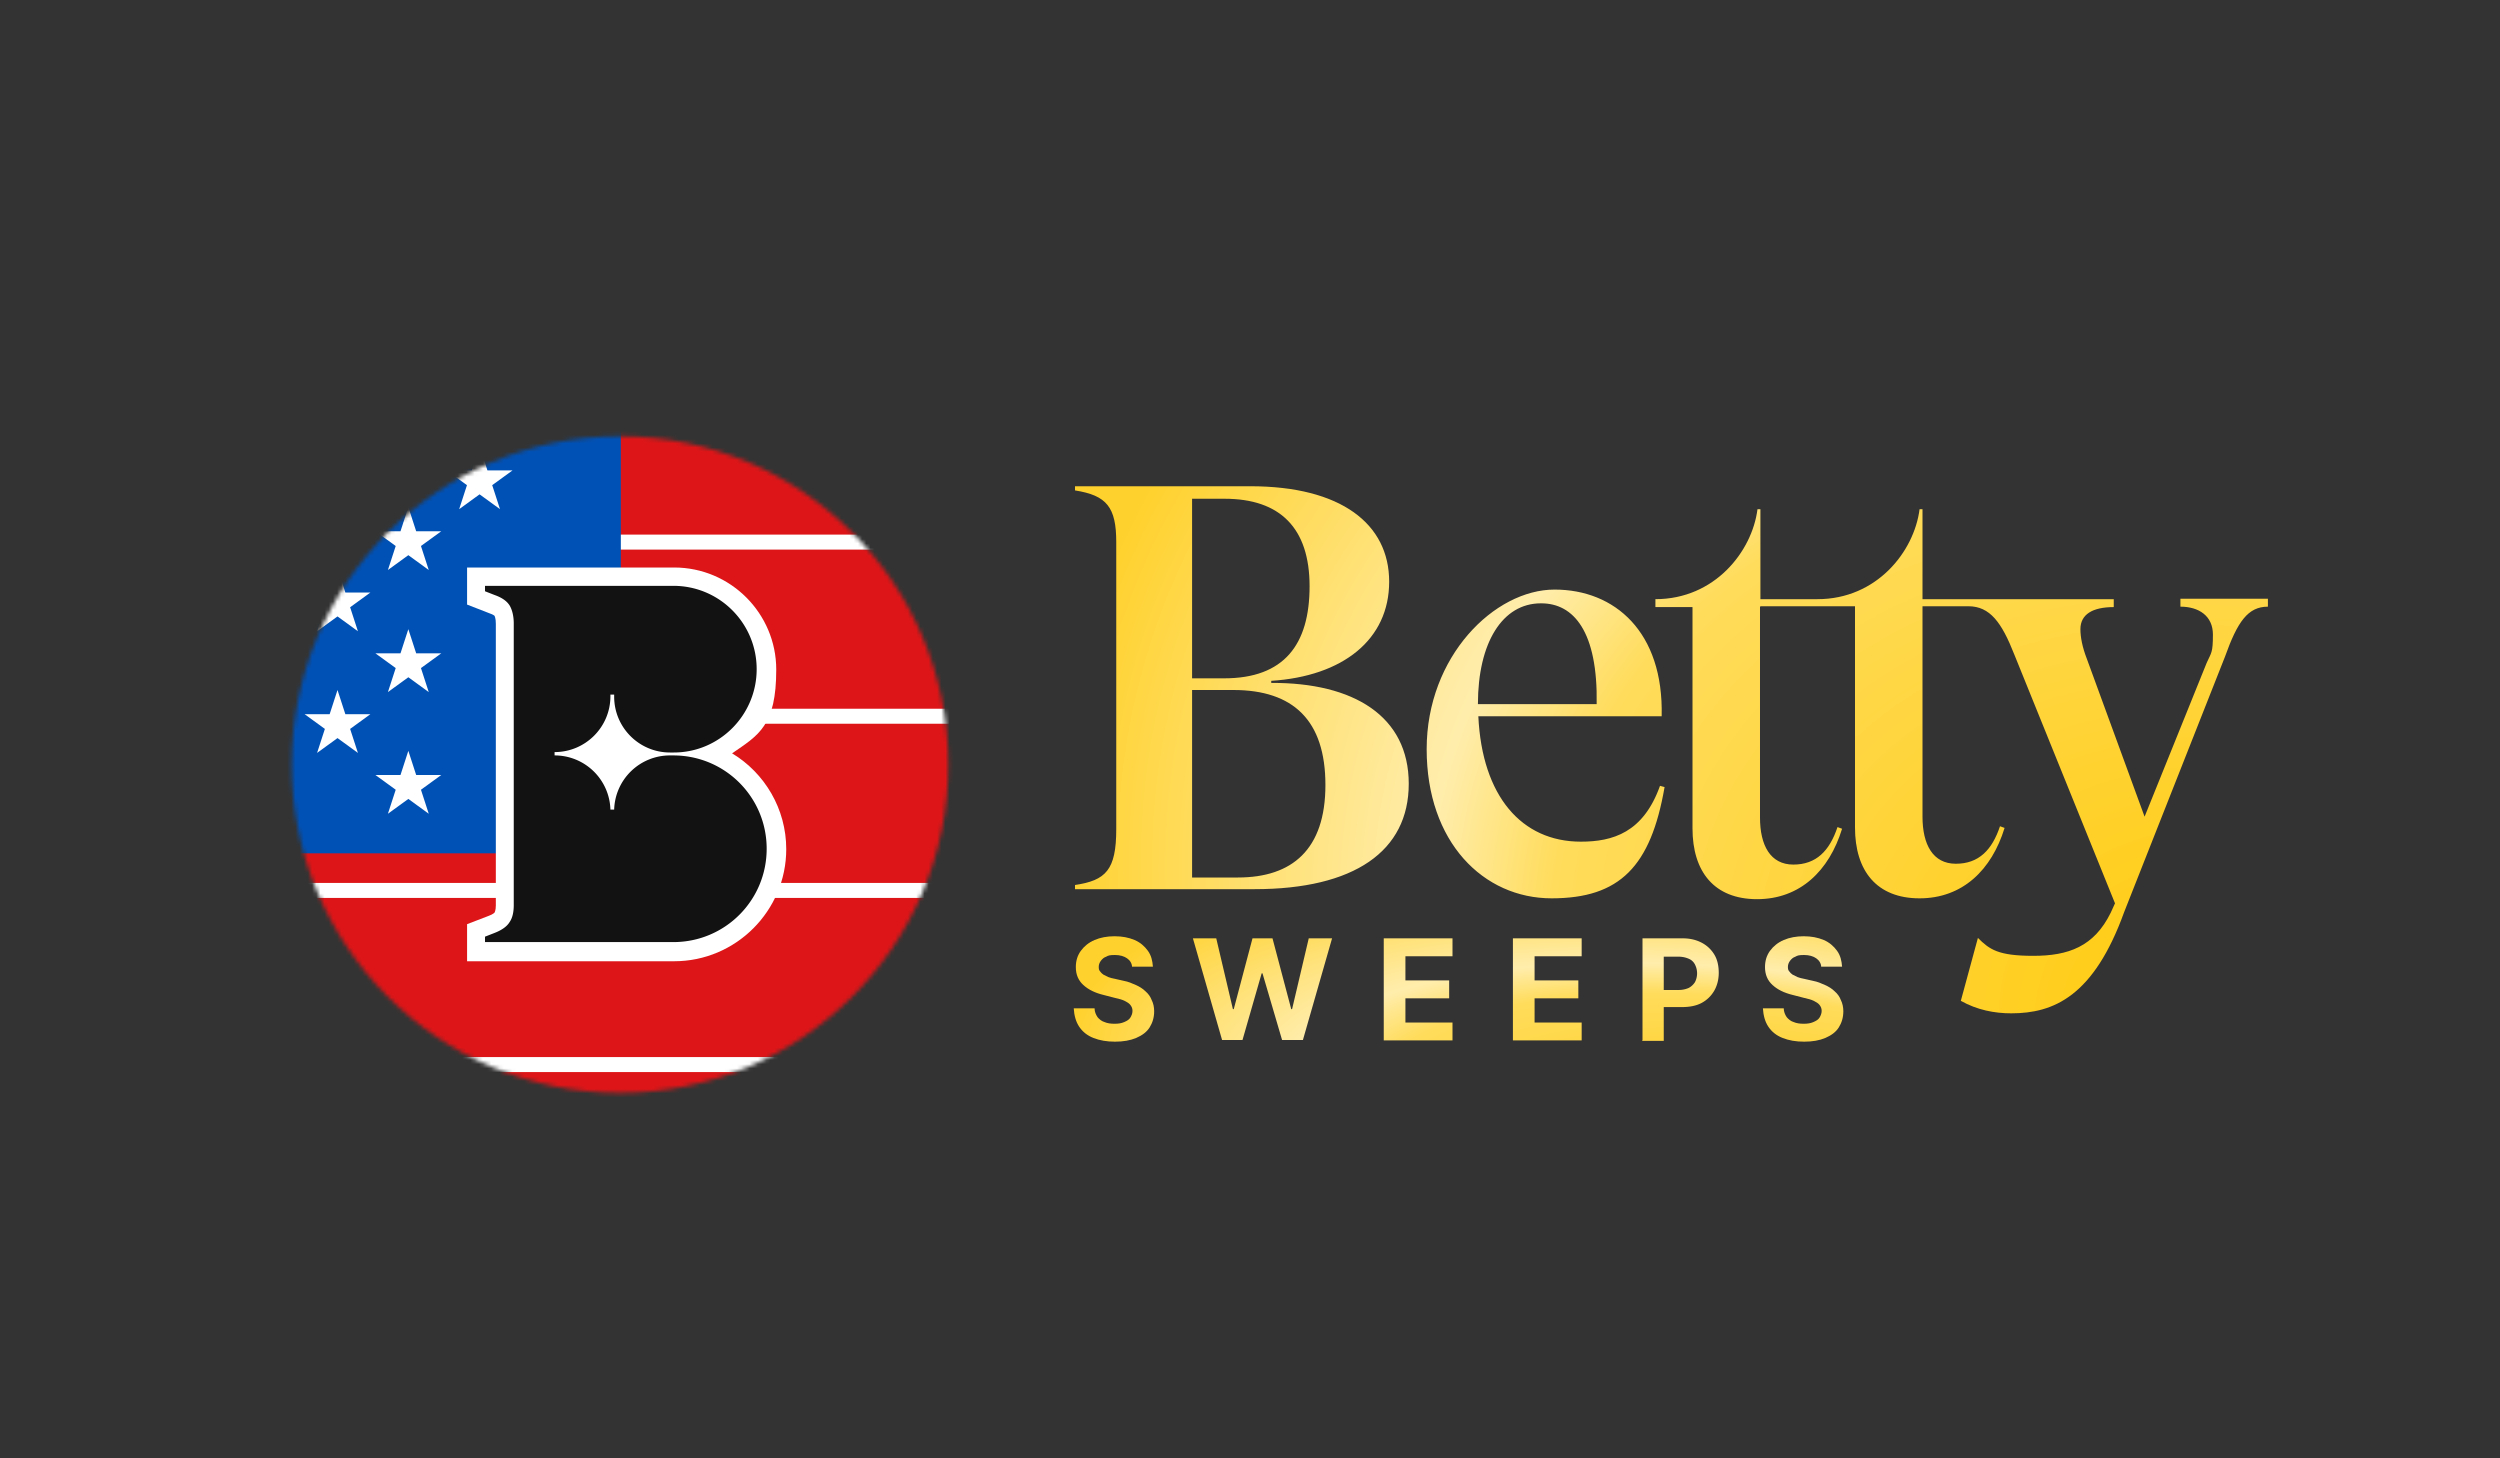 <?xml version="1.0" encoding="UTF-8"?> <svg xmlns="http://www.w3.org/2000/svg" viewBox="0 0 600 350"><rect x="0" y="0" width="600" height="350" fill="#333333" stroke="none"/><defs><radialGradient id="a" cx="-14.3" cy="576.6" fx="-14.3" fy="576.6" r="4.9" gradientTransform="rotate(-156.2 2704.115 -13575.499) scale(63.6 -47)" gradientUnits="userSpaceOnUse"><stop offset="0" stop-color="#ffc700"></stop><stop offset=".6" stop-color="#ffdc5b"></stop><stop offset=".7" stop-color="#ffedac"></stop><stop offset="1" stop-color="#ffd12c"></stop></radialGradient><radialGradient id="b" cx="-16" cy="599.8" fx="-16" fy="599.8" gradientTransform="matrix(-39.515 -6.825 -2.298 13.303 1186.2 -7806.6)" href="#a"></radialGradient><radialGradient id="c" cx="-16.1" cy="599.8" fx="-16.1" fy="599.8" gradientTransform="matrix(-39.515 -6.825 -2.298 13.303 1186.8 -7806.6)" href="#a"></radialGradient><radialGradient id="d" cx="-16.1" cy="599.8" fx="-16.1" fy="599.8" gradientTransform="matrix(-39.515 -6.825 -2.298 13.303 1187 -7806.6)" href="#a"></radialGradient><radialGradient id="e" cx="-16.2" cy="599.7" fx="-16.2" fy="599.7" gradientTransform="matrix(-39.515 -6.825 -2.298 13.303 1187.6 -7806.6)" href="#a"></radialGradient><path id="g" d="m98 180.2 4.9 15.1-12.8-9.3h15.8l-12.8 9.3 4.9-15.1Z"></path><mask id="f" x="-55.6" y="56.9" width="512.3" height="271.7" maskUnits="userSpaceOnUse"><circle cx="148.8" cy="183.5" r="78.8" fill="#d9d9d9"></circle></mask></defs><path d="M422.5 145.5h22.7v53.1c0 10.4 5.2 17 15.5 17s17.3-6.8 20.4-16.9l-1.1-.4c-1.9 5.7-5.1 9-10.6 9s-8-4.6-8-11.3v-50.5h11c5.2 0 8 3.9 11 11.5l24.2 59.8-1 2.2c-4 8.2-10.2 10.4-18.6 10.4s-10.5-1.5-13.3-4.3l-4.1 15.1c3.9 2.2 8.1 3 12.1 3 10.2 0 19.8-4.1 27.1-24.3l24.2-61.3c3-8.4 5.5-12 10.3-12v-1.9h-21v1.9c4.4 0 7.8 2.2 7.8 6.7s-.4 4.3-1.5 6.8L514.7 196l-13.9-38c-1-2.6-1.5-5-1.5-7 0-3.6 3-5.3 8-5.3v-1.9h-45.9v-21.6h-.7c-1.3 10.2-10.3 21.6-24.5 21.6h-13.7v-21.6h-.7c-1.3 10.2-10.3 21.6-24.5 21.6v1.9h8.9v53.1c0 10.4 5.2 17 15.5 17s17.3-6.8 20.4-16.9l-1.1-.4c-1.9 5.7-5.1 9-10.6 9s-8-4.6-8-11.3v-50.5zm-24.1 43.1c-4 11.2-11.3 13.4-19 13.4-14.2 0-23.7-10.9-24.6-30.1h44c.5-20.3-11.3-30.4-25.7-30.4s-30.7 16-30.7 38.3 13.6 35.8 30 35.8 23.8-7.7 27.1-26.7l-1.1-.3zM305.1 164v-.6c17.2-1.1 28.3-9.9 28.3-23.8s-11.6-22.9-33.3-22.9H258v1c7.6 1.2 9.9 4 9.9 12.4V199c0 9.8-2.5 12.3-9.9 13.4v1h43.1c23.9 0 37-9.1 37-25.3s-13.2-24.3-33-24.2zm-8 46.6h-11v-45h9.9c14.4 0 22.1 7.3 22.1 22.8s-8 22.2-21 22.2zm72.8-65.8c7.8 0 13.6 6.8 13.3 24.2h-28.5c0-14.8 5.9-24.2 15.1-24.2zm-76-25.1c13.3 0 20.4 7 20.4 21s-6.1 22.1-20.5 22.1h-7.7v-43.1h7.8z" fill="url(#a)"></path><path d="M437.1 232.2c0-1-.5-1.7-1.2-2.2s-1.7-.8-2.9-.8-1.6.1-2.1.4c-.6.2-1 .6-1.3 1s-.5.9-.5 1.4c0 .4 0 .8.3 1.1.2.3.5.6.8.8l1.2.6c.5.2 1 .3 1.5.4l2.2.5c1.1.2 2 .6 2.9 1s1.7.9 2.3 1.5c.7.6 1.2 1.3 1.5 2.1.4.8.6 1.7.6 2.7 0 1.5-.4 2.8-1.1 3.9s-1.8 1.9-3.2 2.5-3.1.9-5.1.9-3.7-.3-5.2-.9-2.6-1.5-3.4-2.7-1.2-2.7-1.3-4.4h5c0 .8.3 1.5.7 2.1.4.5 1 1 1.7 1.2.7.3 1.5.4 2.4.4s1.6-.1 2.3-.4 1.2-.6 1.5-1.1.5-1 .5-1.6-.2-1-.5-1.4-.8-.7-1.4-1-1.4-.5-2.3-.7l-2.7-.7c-2.1-.5-3.7-1.3-4.9-2.4s-1.8-2.5-1.8-4.3c0-1.5.4-2.8 1.2-3.9s1.9-2 3.3-2.6 3-.9 4.8-.9 3.4.3 4.8.9 2.4 1.5 3.2 2.6 1.1 2.4 1.2 3.8h-5z" fill="url(#b)"></path><path d="M394.2 249.6v-24.4h9.6c1.9 0 3.4.4 4.7 1.1s2.3 1.7 3 2.9 1 2.7 1 4.3-.4 3.1-1.1 4.3-1.7 2.2-3 2.9-2.9 1-4.8 1h-6.1v-4.1h5.3c1 0 1.8-.2 2.5-.5a4.06 4.06 0 0 0 1.5-1.4 4.65 4.65 0 0 0 0-4.2 2.94 2.94 0 0 0-1.5-1.4c-.7-.3-1.5-.5-2.5-.5h-3.5v20.2h-5.2zM363.1 249.6v-24.4h16.5v4.3h-11.3v5.8h10.5v4.3h-10.5v5.8h11.3v4.3h-16.5ZM332.1 249.6v-24.4h16.5v4.3h-11.3v5.8h10.5v4.3h-10.5v5.8h11.3v4.3h-16.5Z" fill="url(#c)"></path><path d="m293.3 249.6-7-24.4h5.6l4 17h.2l4.5-17h4.8l4.5 17h.2l4-17h5.6l-7 24.4h-5l-4.7-16h-.2l-4.6 16h-5Z" fill="url(#d)"></path><path d="M271.7 232.2c0-1-.5-1.7-1.2-2.2s-1.7-.8-2.9-.8-1.6.1-2.1.4c-.6.2-1 .6-1.3 1s-.5.9-.5 1.4c0 .4 0 .8.3 1.1.2.3.5.6.8.8l1.2.6c.5.2 1 .3 1.5.4l2.2.5c1.1.2 2 .6 2.9 1s1.7.9 2.3 1.5c.7.6 1.2 1.3 1.5 2.1.4.8.6 1.7.6 2.7 0 1.5-.4 2.8-1.1 3.9s-1.8 1.9-3.2 2.5-3.1.9-5.1.9-3.7-.3-5.2-.9-2.6-1.5-3.4-2.7-1.2-2.7-1.3-4.4h5c0 .8.3 1.5.7 2.1.4.5 1 1 1.7 1.2.7.3 1.5.4 2.4.4s1.6-.1 2.3-.4 1.2-.6 1.5-1.1.5-1 .5-1.6-.2-1-.5-1.4-.8-.7-1.4-1-1.4-.5-2.3-.7l-2.7-.7c-2.1-.5-3.7-1.3-4.9-2.4s-1.8-2.5-1.8-4.3c0-1.5.4-2.8 1.2-3.9s1.9-2 3.3-2.6 3-.9 4.8-.9 3.4.3 4.8.9 2.4 1.5 3.2 2.6 1.1 2.4 1.2 3.8h-5z" fill="url(#e)"></path><g mask="url(#f)"><path d="M-55.6 56.9h512.2v271.7H-55.6" fill="#de1518"></path><path d="M-55.6 88.3h512.2-512.2Zm512.2 41.8H-55.6h512.2Zm-512.2 41.8h512.2-512.2Zm512.2 41.8H-55.6h512.2Zm-512.2 41.8h512.2-512.2Zm512.2 41.8H-55.6h512.2Z"></path><path d="M-55.6 88.3h512.2m0 41.8H-55.6m0 41.8h512.2m0 41.8H-55.6m0 41.8h512.2m0 41.8H-55.6" fill="none" stroke="#fff" stroke-width="3.6"></path><path d="M-55.5 56.9H149v147.9H-55.5" fill="#0051b6"></path><path d="m63.9 92.5 4.9 15.1L56 98.3h15.8L59 107.6l4.9-15.1zm0 29.2 4.9 15.1-12.8-9.3h15.8L59 136.8l4.9-15.1zm0 29.3 4.9 15.1-12.8-9.3h15.8L59 166.1l4.9-15.1zM81 107.1l4.9 15.1-12.8-9.3h15.8l-12.8 9.3 4.9-15.1zm0 29.3 4.9 15.1-12.8-9.3h15.8l-12.8 9.3 4.9-15.1zm0 29.2 4.9 15.1-12.8-9.3h15.8l-12.8 9.3 4.9-15.1zm17-73.1 4.9 15.1-12.8-9.3h15.8l-12.8 9.3L98 92.5zm0 29.2 4.9 15.1-12.8-9.3h15.8l-12.8 9.3 4.9-15.1zm0 29.3 4.9 15.1-12.8-9.3h15.8l-12.8 9.3L98 151z" fill="#fff"></path><use href="#g" fill="#fff"></use><path d="m115.1 107.1 4.9 15.1-12.8-9.3H123l-12.8 9.3 4.9-15.1zm17.1 43.9 4.9 15.1-12.8-9.3h15.8l-12.8 9.3 4.9-15.1z" fill="#fff"></path><use href="#g" x="34.2" fill="#fff"></use></g><g fill-rule="evenodd"><path d="M112.1 230.7v-8.9l5.2-2c1.1-.4 1.4-.8 1.4-.8s.3-.5.3-1.7v-67.6c0-1.4-.3-1.8-.3-1.9 0 0-.3-.3-1.2-.6l-5.4-2.1v-8.9h49.7c13.5 0 24.5 11 24.5 24.5s-4.2 15.7-10.6 20.1c7.8 4.7 13 13.3 13 23 0 14.8-12.1 26.9-26.9 26.9h-49.7z" fill="#fff"></path><path d="M147.4 167.2c0 7.4 6 13.4 13.4 13.4h.9c11 0 19.9-9 19.9-20s-8.9-20-20-20h-45.2v1.3l2.3.9c1.7.6 2.9 1.4 3.6 2.5.6 1 1 2.5 1 4.3v67.6c0 1.7-.3 3.1-1 4.1-.6 1-1.8 1.9-3.6 2.6l-2.3.9v1.3h45.2c12.4 0 22.4-10 22.4-22.4s-10-22.4-22.4-22.4h-.8a13.39 13.39 0 0 0-13.4 13h-.9a13.39 13.39 0 0 0-13.4-13v-.8c7.4 0 13.4-6 13.4-13.4v-.4h.9v.4z" fill="#121212"></path></g></svg> 